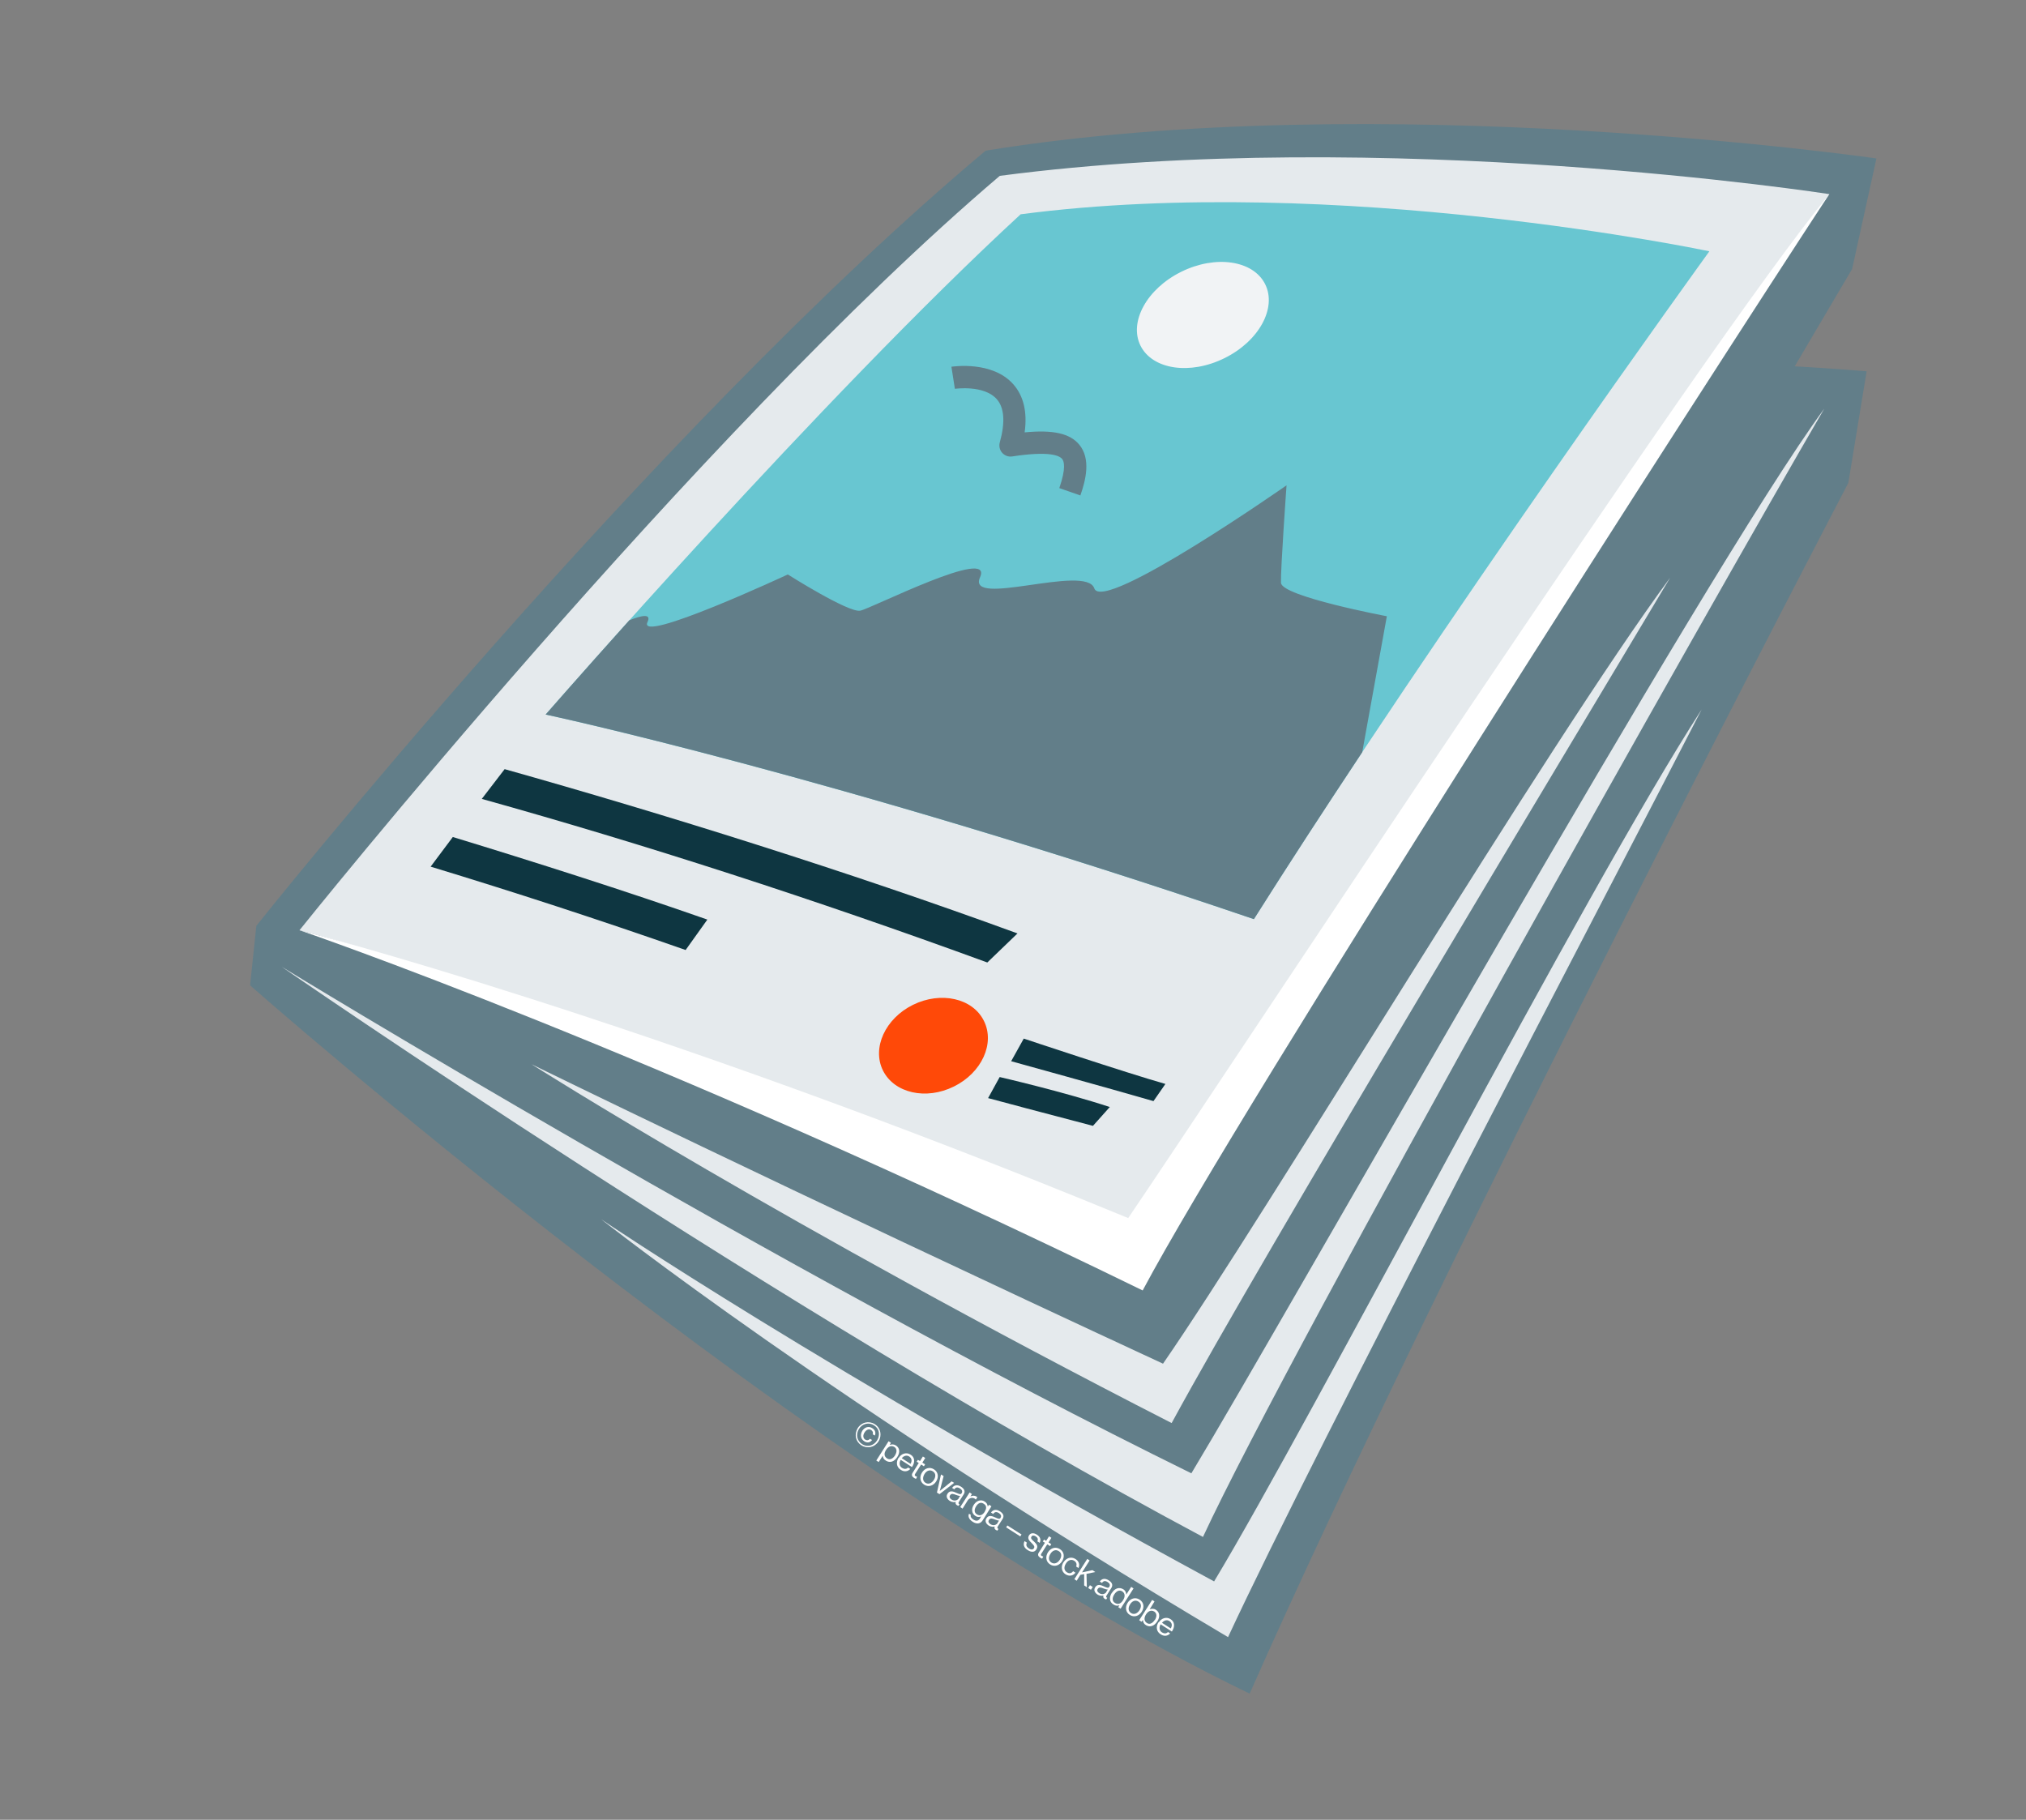 <?xml version="1.0" encoding="UTF-8"?>
<svg id="icons" xmlns="http://www.w3.org/2000/svg" width="181.79" height="163.3" viewBox="0 0 181.79 163.3">
  <rect x="0" y="0" width="181.79" height="163.3" fill="#808080" stroke="none"/>
  <defs>
    <style>
      .cls-1 {
        fill: #e5eaed;
      }

      .cls-1, .cls-2, .cls-3, .cls-4, .cls-5, .cls-6, .cls-7 {
        stroke-width: 0px;
      }

      .cls-2 {
        fill: #627e89;
      }

      .cls-3 {
        fill: #f1f3f5;
      }

      .cls-4 {
        fill: #fff;
      }

      .cls-5 {
        fill: #0e3641;
      }

      .cls-6 {
        fill: #ff4908;
      }

      .cls-7 {
        fill: #68c6d1;
      }
    </style>
  </defs>
  <g>
    <path class="cls-2" d="m166.19,24.13l2.18-9.91s-44.55-6.45-79.93-.7C58.2,38.87,23,83.08,23,83.08l-.56,5.34s50.57,44.65,89.69,63.56c16.82-38.11,53.72-108.65,53.72-108.65l1.64-10.01s-2.39-.21-6.45-.45c3.22-5.48,5.15-8.73,5.15-8.73Z"/>
    <path class="cls-1" d="m106.9,132.21c-37.21-18.29-81.63-45.46-81.63-45.46,0,0,44.48,30.8,82.67,51.17,8.02-17.25,45.69-83.96,55.75-101.25-10.8,14.73-48.06,81.06-56.79,95.54Z"/>
    <path class="cls-1" d="m108.94,141.91c-35.3-19.13-55-32.5-55-32.5,0,0,20.81,16.47,56.25,37.5,8.02-17.25,33.5-65.75,42.5-83.25-10.5,16.25-35.02,63.77-43.75,78.25Z"/>
    <path class="cls-1" d="m104.35,122.37c-34.59-16.05-56.66-26.87-56.66-26.87,0,0,22.75,14.46,57.44,32.2,8.42-15.51,35.33-60.11,44.73-75.86-10.86,14.69-36.46,57.46-45.51,70.54Z"/>
    <path class="cls-1" d="m89.71,15.78c34.53-4.54,74.44,1.64,74.44,1.64,0,0-40.08,55.29-62.22,96.9-44.98-23.32-75.06-30.84-75.06-30.84,0,0,35.73-44.66,62.84-67.7Z"/>
    <path class="cls-4" d="m101.24,109.31c-43.63-18-74.38-25.84-74.38-25.84,0,0,31.33,10.68,75.67,32.33,8.94-16.8,50.64-81.66,61.61-98.38-11.58,14.13-53.41,77.9-62.91,91.89Z"/>
    <path class="cls-7" d="m91.58,19.23c28.4-3.73,61.8,3.32,61.8,3.32,0,0-23.84,32.95-40.87,59.93-37.89-12.89-63.55-18.36-63.55-18.36,0,0,24.81-28.49,42.62-44.89Z"/>
    <g>
      <path class="cls-5" d="m38.64,77.77c7.47,2.27,15.15,4.77,22.88,7.48l1.95-2.73c-7.39-2.59-15.66-5.22-22.84-7.41-.65.86-1.32,1.77-1.99,2.66Z"/>
      <path class="cls-5" d="m91.29,83.76c-15.28-5.59-31.8-10.74-46.01-14.74-.68.88-1.35,1.75-2.05,2.67,14.48,4.04,29.72,8.96,45.36,14.68l2.71-2.61Z"/>
    </g>
    <g>
      <path class="cls-6" d="m85.59,97.5c-2.5,1.24-5.34.6-6.36-1.43-1.01-2.03.2-4.67,2.69-5.9,2.5-1.23,5.35-.6,6.36,1.43,1.02,2.03-.19,4.67-2.69,5.9Z"/>
      <g>
        <path class="cls-5" d="m104.57,97.27c-3.52-1-12.71-4.07-12.71-4.07l-1.13,2.03s8.95,2.47,12.77,3.58l1.07-1.54Z"/>
        <path class="cls-5" d="m99.58,99.34c-4.23-1.39-9.88-2.69-9.88-2.69l-1.04,1.89s6.05,1.62,9.41,2.49l1.51-1.69Z"/>
      </g>
    </g>
    <path class="cls-2" d="m124.44,55.3s-9.45-1.78-9.5-3c-.04-1.21.5-8.75.5-8.75,0,0-16.47,11.52-17.25,9.25-.74-2.22-11.51,1.79-10.25-1,1.24-2.8-9.72,2.79-10.75,3-1.04.21-6.5-3.25-6.5-3.25,0,0-13.57,6.32-12.59,4.27.36-.77-.47-.62-1.63-.16-4.57,5.09-7.51,8.46-7.51,8.46,0,0,25.66,5.46,63.55,18.36,3.08-4.88,6.38-9.94,9.72-14.98l2.21-12.2Z"/>
    <path class="cls-3" d="m109.87,32.14c-3.09,1.53-6.45,1.03-7.53-1.11-1.07-2.14.57-5.12,3.65-6.64,3.09-1.53,6.46-1.03,7.53,1.11,1.07,2.14-.56,5.12-3.65,6.64Z"/>
    <path class="cls-2" d="m85.37,32.91c.15-.02,3.67-.55,5.55,1.57.93,1.05,1.27,2.5,1.02,4.32,2.57-.25,4.07.1,4.9,1.1,1.07,1.29.57,3.22.1,4.56l-1.89-.66c.62-1.79.43-2.41.25-2.62-.25-.3-1.16-.73-4.48-.22-.33.05-.67-.07-.9-.33-.22-.25-.3-.6-.21-.93.5-1.81.41-3.12-.28-3.89-1.15-1.29-3.72-.92-3.75-.92l-.31-1.97Z"/>
  </g>
  <g>
    <path class="cls-4" d="m76.96,128.16c.34-.54,1-.69,1.53-.36s.67,1,.34,1.54c-.34.54-1,.69-1.53.36s-.67-.98-.34-1.54h0Zm1.74,1.1c.3-.5.2-1.07-.28-1.36-.46-.3-1.05-.15-1.35.33-.3.5-.18,1.06.28,1.36s1.04.16,1.35-.33Zm-1.34-.85c.21-.33.57-.47.91-.25.27.16.33.43.23.66l-.19-.11c.05-.14.01-.28-.13-.38-.22-.14-.46-.03-.61.22-.16.25-.13.51.06.63.17.11.33.06.43-.07l.19.11c-.07.1-.19.18-.3.21-.13.02-.26,0-.41-.1-.32-.21-.37-.58-.17-.93h0Z"/>
    <path class="cls-4" d="m79.73,129.33l.21.14-.11.19h0c.19-.06.37-.07.56.05.33.21.4.61.12,1.04-.27.42-.65.55-1.01.33-.19-.11-.27-.24-.29-.45h0l-.37.57-.21-.14,1.1-1.73h0Zm.57,1.28c.19-.3.2-.59-.04-.76-.29-.18-.56-.04-.75.25s-.21.59.09.78c.25.16.52.02.71-.28h0Z"/>
    <path class="cls-4" d="m80.64,130.82c.24-.38.68-.53,1.06-.29.4.24.42.69.13,1.12l-1.01-.65c-.16.27-.13.57.13.73.19.11.38.12.53-.04l.2.13c-.24.24-.54.28-.85.08-.41-.25-.44-.71-.2-1.09h0Zm.27.03l.79.51c.16-.27.11-.51-.12-.66s-.49-.06-.67.16h0Z"/>
    <path class="cls-4" d="m82.36,131l.19.11.26-.41.21.14-.26.41.25.16-.11.17-.25-.16-.54.85c-.06.1-.03.15.05.2l.13.05h0l-.1.19c-.06-.02-.11-.05-.18-.09-.17-.11-.24-.26-.13-.44l.56-.9-.19-.11.11-.17h0s0,.01,0,.01Z"/>
    <path class="cls-4" d="m82.73,132.14c.24-.38.67-.54,1.07-.29s.44.71.2,1.09c-.24.38-.68.54-1.07.29-.39-.24-.44-.71-.2-1.09Zm1.06.67c.19-.3.19-.61-.09-.78-.28-.18-.58-.04-.75.25s-.18.61.09.78.56.04.75-.25Z"/>
    <path class="cls-4" d="m84.45,132.32l.22.14-.26,1.01c-.03.14-.09.33-.09.33h0s.15-.14.26-.21l.81-.66.22.14-1.31,1.01-.23-.14.36-1.61h.02Z"/>
    <path class="cls-4" d="m85.81,134.76h0c-.14.05-.34.07-.58-.07-.25-.16-.37-.41-.21-.65.19-.31.48-.23.84-.06.2.09.35.16.43.01.09-.15.04-.3-.15-.42-.22-.14-.38-.12-.51.08l-.2-.13c.17-.25.46-.33.8-.11.28.18.43.41.22.72l-.4.63c-.07.1-.07.19.05.22h0l-.09.15-.13-.05c-.14-.09-.17-.18-.11-.34h.01s.02,0,.02,0Zm.2-.3l.14-.22c-.1,0-.24-.05-.36-.09-.23-.09-.42-.16-.54.03-.11.17,0,.3.14.39.28.17.52.05.63-.1h0Z"/>
    <path class="cls-4" d="m87.08,134.28h0c.17-.07.37-.1.54.02.04.02.05.04.07.07l-.13.2h0s-.05-.05-.09-.08c-.21-.14-.48-.08-.64.15l-.46.74-.21-.14.84-1.31.21.14-.14.22h0Z"/>
    <path class="cls-4" d="m86.92,135.82l.19.11c-.06.16.04.31.23.43.24.16.44.13.59-.09l.11-.19h0c-.18.06-.34.08-.51-.04-.34-.21-.4-.63-.15-1.01.26-.4.67-.49.97-.29.19.11.26.28.28.45h0l.12-.16.21.14-.78,1.25c-.21.34-.55.37-.9.14-.33-.21-.45-.49-.33-.72h-.01Zm1.44-.18c.18-.29.18-.54-.11-.71-.25-.16-.5-.04-.67.25-.18.29-.17.56.07.71.3.19.53.04.71-.23h0Z"/>
    <path class="cls-4" d="m89.3,136.97h0c-.14.05-.34.07-.58-.07-.25-.16-.37-.41-.21-.65.19-.31.48-.23.84-.06.2.09.35.16.43.01.09-.15.04-.3-.15-.42-.22-.14-.38-.12-.51.08l-.2-.13c.17-.25.46-.33.8-.11.28.18.43.41.22.72l-.4.62c-.07.1-.08.18.05.24h0l-.09.15-.13-.05c-.14-.09-.17-.18-.11-.34h.01s.01,0,.01,0Zm.2-.3l.14-.22c-.1,0-.24-.05-.36-.09-.23-.09-.42-.16-.54.03-.11.17,0,.3.14.39.28.17.52.05.63-.1h0Z"/>
    <path class="cls-4" d="m90.39,136.89l1.27.81-.11.17-1.27-.81.11-.17Z"/>
    <path class="cls-4" d="m91.93,138.29l.21.14c-.12.24,0,.41.19.53.22.14.37.09.44-.02.09-.15.02-.25-.19-.46-.22-.22-.42-.41-.25-.7.14-.22.4-.26.7-.07.33.21.39.46.26.74l-.21-.14c.09-.19.04-.32-.15-.45-.19-.11-.32-.08-.38.03-.09.15.02.26.22.43.22.22.42.41.22.72-.16.27-.46.26-.76.07-.37-.22-.45-.52-.29-.83h0Z"/>
    <path class="cls-4" d="m93.68,138.16l.19.11.26-.41.21.14-.26.41.25.16-.11.17-.25-.16-.54.85c-.06.1-.03.15.05.2l.13.05h0l-.1.19c-.06-.02-.11-.05-.18-.09-.17-.11-.24-.26-.13-.44l.56-.9-.19-.11.11-.17h.01Z"/>
    <path class="cls-4" d="m94.03,139.3c.24-.38.67-.54,1.07-.29s.44.71.2,1.09c-.24.38-.68.54-1.07.29-.39-.24-.44-.71-.2-1.09Zm1.06.67c.19-.3.19-.61-.09-.78-.28-.18-.58-.04-.75.25-.19.3-.18.61.09.78s.56.04.75-.25Z"/>
    <path class="cls-4" d="m95.43,140.19c.24-.38.67-.54,1.07-.29.31.19.41.51.27.81l-.21-.14c.08-.19.03-.38-.17-.51-.28-.18-.58-.04-.75.25-.19.3-.18.61.09.78.22.14.41.1.56-.1l.21.14c-.23.29-.55.34-.88.15-.39-.24-.44-.71-.2-1.09h0Z"/>
    <path class="cls-4" d="m97.25,141.26l-.31.06-.33.53-.21-.14,1.16-1.82.21.14-.68,1.07.93-.2.26.17-.79.16.03,1.2-.24-.16v-1.01h-.03Z"/>
    <path class="cls-4" d="m97.8,142.25l.25.16-.16.25-.25-.16.16-.25Z"/>
    <path class="cls-4" d="m99.06,143.16h0c-.14.05-.34.07-.58-.07-.25-.16-.37-.41-.21-.65.19-.31.48-.23.84-.06.2.09.35.16.43.01.09-.15.04-.3-.15-.42-.22-.14-.38-.12-.51.08l-.2-.13c.17-.25.46-.33.8-.11.28.18.43.41.22.72l-.4.63c-.07.1-.07.19.05.22h0l-.09.15-.13-.05c-.14-.09-.17-.18-.11-.34h.01s.02,0,.02,0Zm.2-.3l.14-.22c-.1,0-.24-.05-.36-.09-.23-.09-.42-.16-.54.03-.11.17,0,.3.14.39.28.17.52.05.63-.1h0Z"/>
    <path class="cls-4" d="m99.77,142.94c.27-.44.68-.53,1.01-.33.19.11.27.29.28.48h0l.44-.69.21.14-1.16,1.82-.21-.14.11-.17h0c-.18.06-.36.06-.54-.07-.37-.22-.41-.64-.14-1.06h0Zm1.01.64c.19-.3.18-.61-.09-.78-.25-.16-.52-.02-.71.28s-.2.6.06.76c.3.19.56.05.74-.26Z"/>
    <path class="cls-4" d="m101.18,143.83c.24-.38.67-.54,1.07-.29s.44.71.2,1.09c-.24.38-.68.54-1.07.29-.39-.24-.44-.71-.2-1.09Zm1.06.67c.19-.3.19-.61-.09-.78-.28-.18-.58-.04-.75.25-.19.3-.18.61.09.78s.56.04.75-.25Z"/>
    <path class="cls-4" d="m102.55,145.37h0l-.12.16-.21-.14,1.16-1.82.21.14-.43.7h0c.19-.06.39-.07.56.05.33.21.4.61.12,1.04-.27.42-.65.55-1.01.34-.19-.11-.26-.26-.28-.47h0Zm1.07.01c.19-.3.2-.59-.04-.76-.29-.18-.56-.04-.75.25-.19.3-.19.61.09.78.25.16.51,0,.69-.28h0Z"/>
    <path class="cls-4" d="m103.97,145.59c.24-.38.68-.53,1.05-.3.4.24.42.69.13,1.12l-1.01-.65c-.15.28-.13.57.13.73.19.11.38.12.53-.04l.2.13c-.24.24-.54.28-.85.08-.41-.25-.44-.71-.2-1.09,0,0,0,0,0,0Zm.29.03l.79.51c.16-.27.11-.51-.12-.66s-.49-.06-.67.16h0Z"/>
  </g>
</svg>